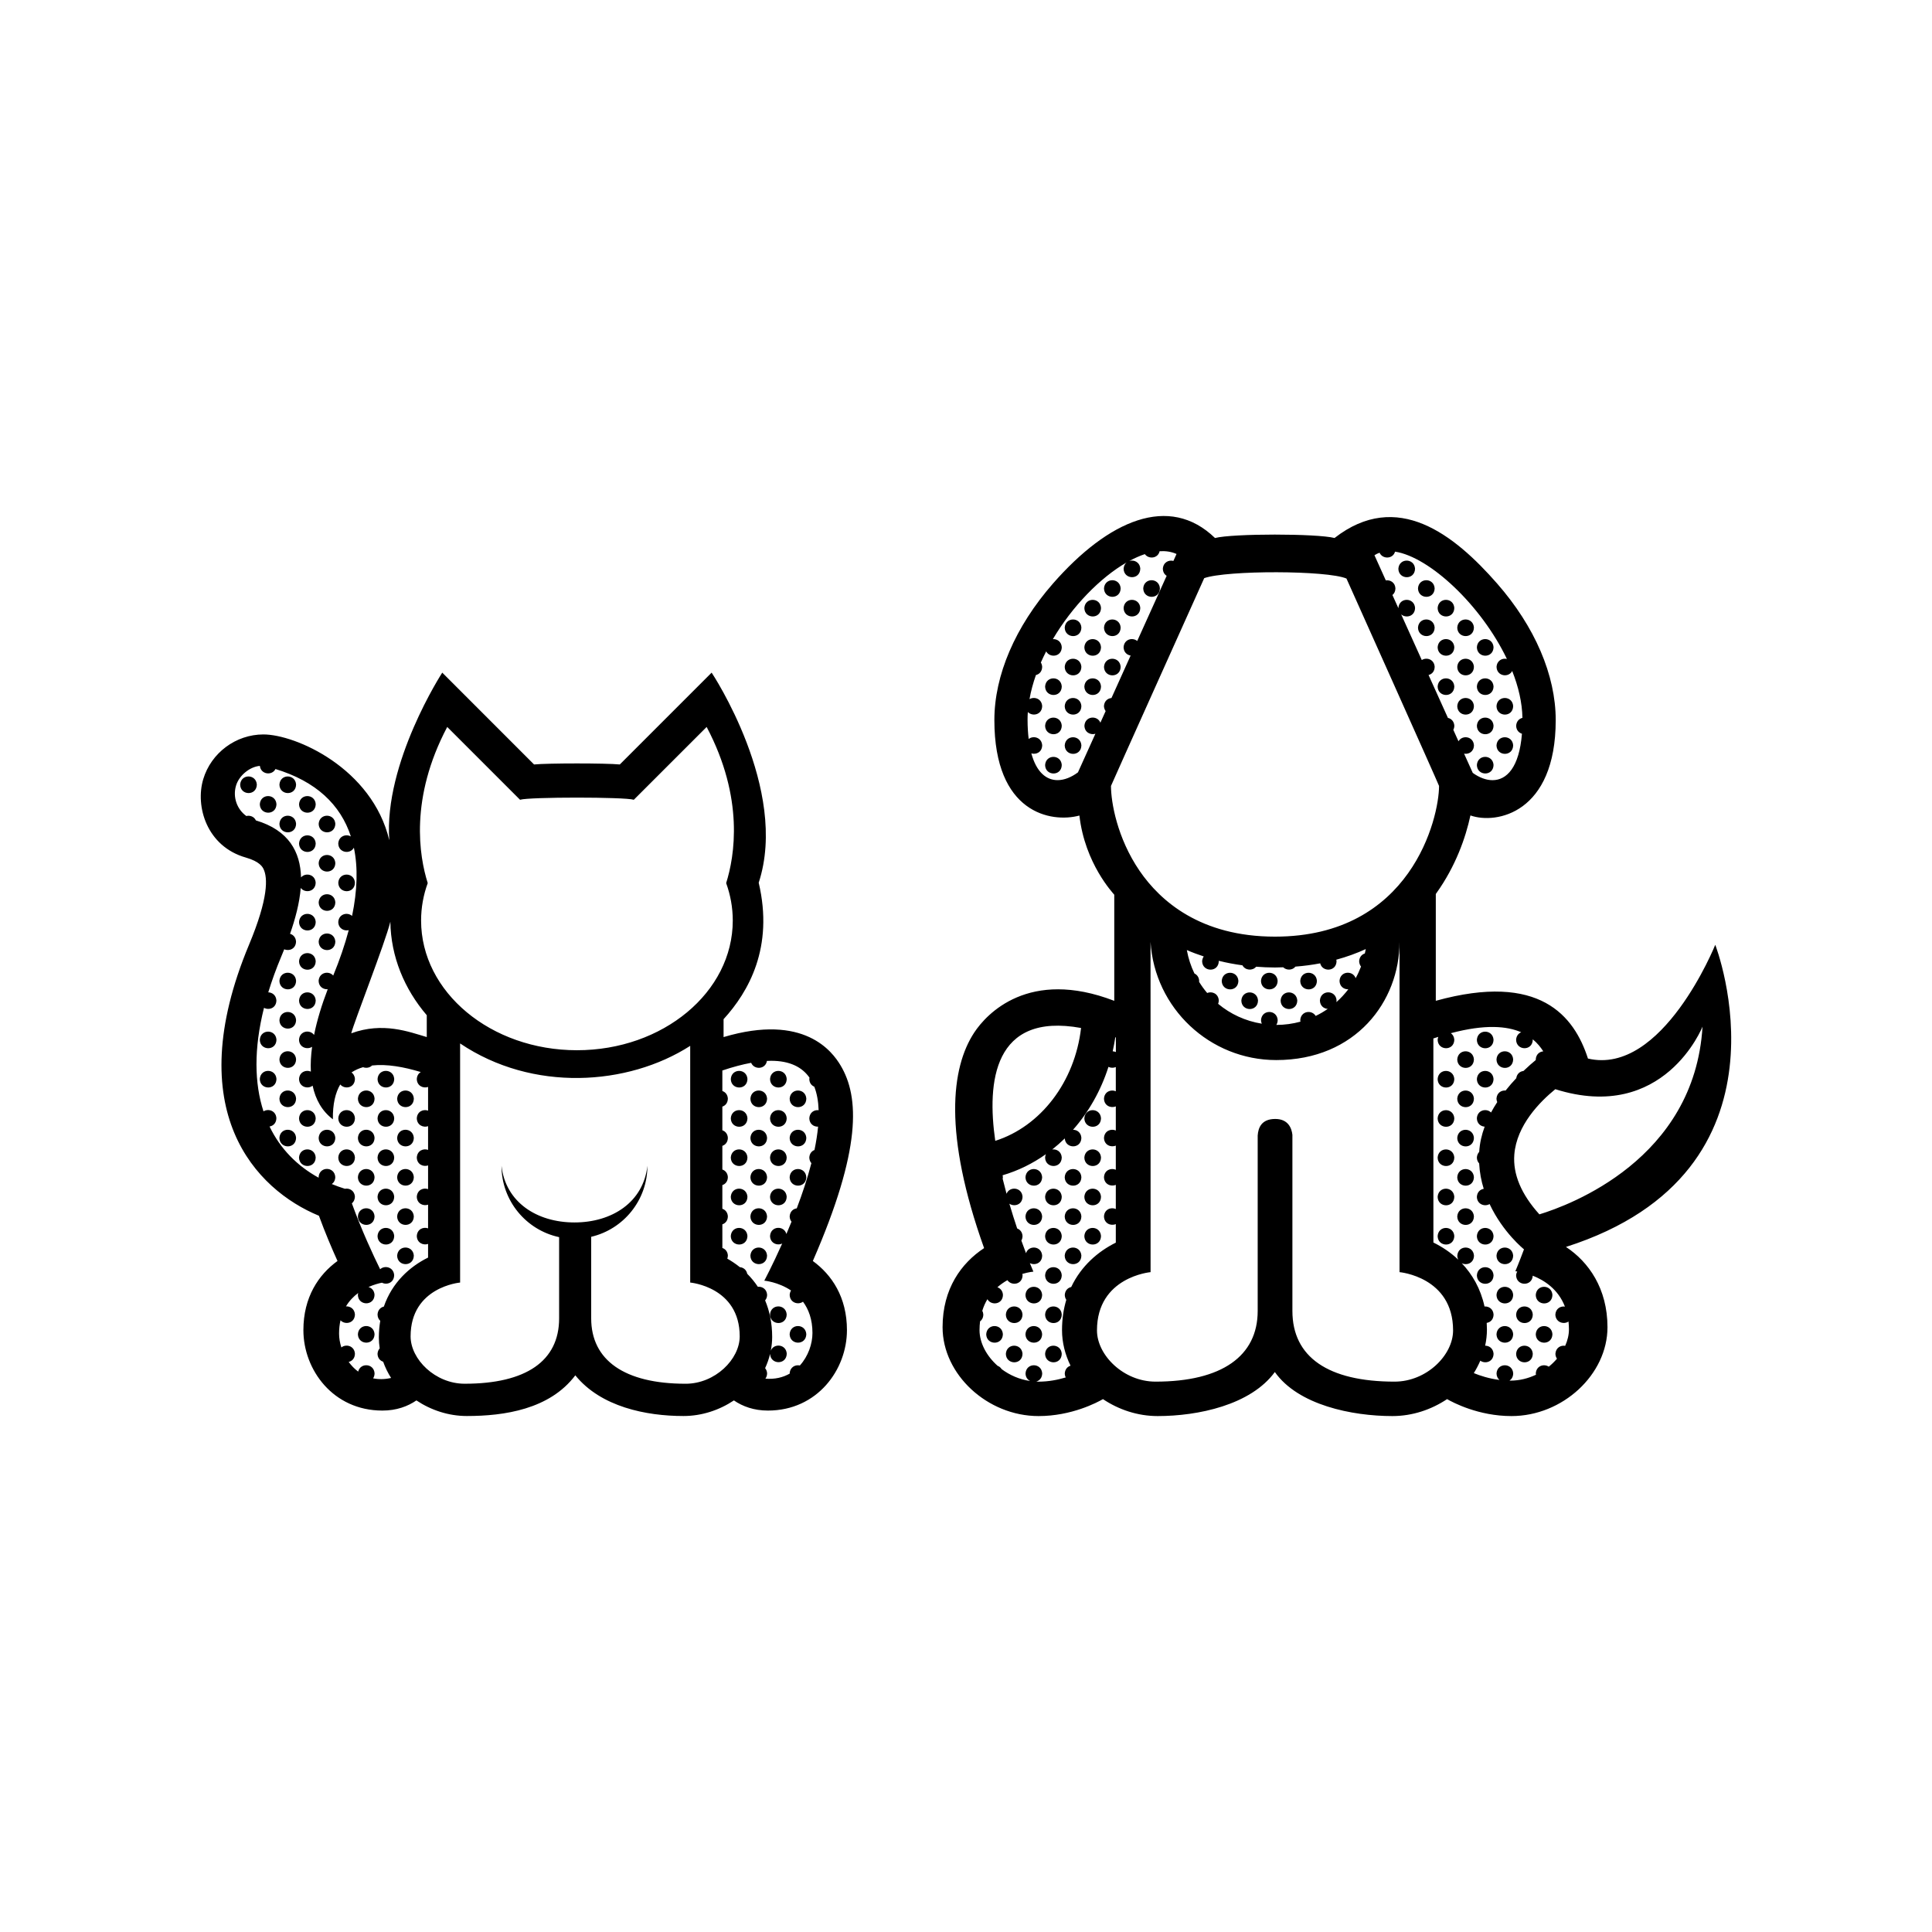 <?xml version="1.0" encoding="UTF-8"?>
<!-- Uploaded to: SVG Repo, www.svgrepo.com, Generator: SVG Repo Mixer Tools -->
<svg fill="#000000" width="800px" height="800px" version="1.1" viewBox="144 144 512 512" xmlns="http://www.w3.org/2000/svg">
 <path d="m366.75 426.33c-2.133-3.562-9.559-13.871-30.996-7.492v-4.742c6.637-7.269 13.352-19.027 9.309-36.168 8.117-24.777-12.473-55.672-12.473-55.672l-24.336 24.336c-3.664-0.363-19.059-0.363-22.723 0l-24.328-24.336s-15.527 23.906-14.035 44.41c-4.57-19.105-24.828-28.031-33.363-28.031-7.289 0-13.852 4.875-15.945 11.859-2.168 7.219 0.938 17.828 11.301 20.773 3.727 1.059 4.445 2.551 4.68 3.043 1.109 2.297 1.34 7.648-3.844 20.051-18.426 44.098 1.832 64.93 18.523 71.828 1.621 4.434 3.375 8.566 4.922 11.984-5.023 3.648-9.039 9.586-9.039 18.328 0 10.473 7.836 21.316 20.938 21.316 3.715 0 6.711-1.109 9.012-2.691 3.856 2.57 8.484 4.133 13.371 4.133 9.883 0 21.938-1.758 28.742-10.781 6.777 8.375 18.797 10.781 28.66 10.781 4.875 0 9.516-1.566 13.367-4.133 2.301 1.582 5.301 2.691 9.012 2.691 13.105 0 20.945-10.844 20.945-21.316 0-8.734-4.019-14.676-9.039-18.324 12.918-29.625 12.367-43.449 7.34-51.848zm-104.23-89.68 19.297 19.297c2.336-0.762 27.816-0.762 30.152 0l19.301-19.297c10 18.93 7.41 34.266 5.168 41.379 1.137 3.144 1.754 6.473 1.754 9.922 0 18.984-18.488 34.371-41.297 34.371-22.809 0-41.301-15.391-41.301-34.371 0-3.445 0.613-6.777 1.758-9.922-2.25-7.113-4.84-22.449 5.168-41.379zm-15.074 51.621c0.141 9.262 3.707 17.82 9.652 24.777v5.785c-4.676-1.367-11.602-4.074-20.016-0.992 0.789-3.109 8.973-23.926 10.363-29.57zm-2.676 105.76c-0.23 1.395-0.371 2.867-0.371 4.438 0 0.961 0.082 1.918 0.227 2.863-0.316 0.348-0.535 0.816-0.578 1.43 0.023 1.145 0.691 1.844 1.492 2.109 0.535 1.5 1.238 2.941 2.102 4.301-1.738 0.398-3.332 0.395-4.766 0.098 0.227-0.344 0.379-0.781 0.387-1.324-0.172-2.672-3.762-2.867-4.344-0.457-0.973-0.719-1.809-1.598-2.516-2.57 0.875-0.203 1.633-0.906 1.656-2.176-0.137-2.09-2.359-2.66-3.594-1.656-0.398-1.238-0.609-2.492-0.609-3.668 0-1.293 0.137-2.457 0.379-3.527 1.188 1.285 3.777 0.816 3.824-1.551-0.098-1.496-1.266-2.211-2.379-2.133 0.891-1.496 2.031-2.648 3.234-3.547-0.035 0.156-0.066 0.316-0.074 0.488 0.059 2.941 4.359 3.043 4.414-0.016-0.074-1.148-0.781-1.828-1.605-2.055 1.391-0.625 2.68-0.969 3.566-1.152 1.293 0.672 3.199 0.039 3.238-1.996-0.141-2.152-2.5-2.695-3.715-1.566-1.844-3.742-4.871-10.238-7.492-17.461 0.457-0.371 0.785-0.957 0.801-1.785-0.105-1.617-1.465-2.312-2.648-2.082-1.195-0.371-2.352-0.785-3.473-1.254 0.523-0.363 0.906-0.973 0.922-1.863-0.188-2.836-4.223-2.887-4.418 0.016 0 0.066 0.016 0.117 0.02 0.18-5.688-3.125-10.176-7.668-13.02-13.582 0.945-0.152 1.789-0.871 1.812-2.211-0.125-1.988-2.152-2.609-3.414-1.797-2.422-7.418-2.586-16.594 0.133-27.441 1.293 0.711 3.246 0.098 3.285-1.965-0.09-1.395-1.113-2.109-2.156-2.137 0.922-3.019 2.055-6.156 3.414-9.41 0.273-0.648 0.551-1.324 0.82-2.004 1.289 0.57 3.082-0.082 3.125-2.051-0.074-1.137-0.766-1.812-1.582-2.047 1.391-3.988 2.516-8.176 2.828-12.152 1.117 1.465 3.91 1.059 3.961-1.402-0.145-2.258-2.731-2.746-3.879-1.391-0.176-6.731-3.219-12.496-11.965-15.109-0.473-1.012-1.57-1.406-2.527-1.16-2.469-1.762-3.656-4.992-2.734-8.066 0.801-2.672 3.621-4.996 6.316-5.223 0.25 2.309 3.238 2.641 4.133 0.832 10.73 3.266 17.246 9.426 19.984 17.871-1.266-0.73-3.203-0.133-3.34 1.859 0.051 2.516 3.184 2.941 4.137 1.113 1.113 5.297 0.918 11.367-0.48 18.086-1.219-1.074-3.512-0.57-3.656 1.605 0.035 1.727 1.531 2.465 2.769 2.172-1.012 3.828-2.387 7.844-4.106 12.027-1.148-1.328-3.715-0.898-3.871 1.406 0.031 1.566 1.258 2.312 2.414 2.215-1.559 4.062-2.832 8.176-3.621 12.125-1.078-1.516-3.828-1.129-3.988 1.258 0.039 2.066 2.176 2.727 3.465 1.875-0.312 2.281-0.434 4.492-0.328 6.574-1.258-0.562-3.008 0.066-3.133 1.953 0.047 2.152 2.336 2.777 3.598 1.773 0.77 3.641 2.469 6.723 5.375 8.918-0.066-4.031 0.66-7.031 1.949-9.234 1.152 1.387 3.844 0.957 3.891-1.461-0.051-0.801-0.414-1.375-0.906-1.727 0.926-0.613 1.953-1.074 3.062-1.391 0.797 0.316 1.758 0.168 2.383-0.453 3.906-0.441 8.469 0.387 12.902 1.738-0.562 0.336-0.992 0.945-1.047 1.844 0.035 1.828 1.715 2.559 2.988 2.109v6.277c-1.246-0.457-2.867 0.195-2.988 2.012 0.035 1.832 1.715 2.559 2.988 2.109v6.281c-1.246-0.457-2.867 0.195-2.988 2.012 0.035 1.828 1.715 2.555 2.988 2.106v6.281c-1.246-0.457-2.867 0.195-2.988 2.012 0.035 1.828 1.715 2.555 2.988 2.109v6.277c-1.246-0.457-2.867 0.195-2.988 2.016 0.035 1.828 1.715 2.555 2.988 2.106v3.621c-4.902 2.418-9.531 6.629-11.719 12.988-0.852 0.203-1.594 0.887-1.672 2.086 0.012 0.754 0.301 1.312 0.719 1.684zm80.922 16.676c-16.254 0-25.02-6.277-25.02-17.316v-21.625c8.539-2 14.902-9.668 14.902-18.824-1.074 9.664-9.391 15.02-19.34 15.02s-18.262-5.356-19.332-15.02c0 9.289 6.543 17.043 15.27 18.914v21.531c0 11.297-8.77 17.316-25.02 17.316-7.836 0-14.34-6.492-14.34-12.551 0-13.121 13.121-14.262 13.121-14.262v-63.367c19.199 12.949 44.449 11.246 60.977 0.641v62.723s13.121 1.145 13.121 14.262c0 6.062-6.504 12.559-14.34 12.559zm35.109-68.133c-0.188 1.988-0.516 4.066-0.957 6.188-0.719 0.281-1.301 0.934-1.371 1.988 0.016 0.637 0.227 1.133 0.551 1.5-1.047 4.047-2.418 8.137-3.875 11.977-0.938 0.125-1.793 0.828-1.879 2.125 0.012 0.59 0.207 1.055 0.492 1.41-0.453 1.129-0.91 2.215-1.359 3.258-0.609-2.312-4.152-2.188-4.332 0.527 0.039 1.945 1.926 2.637 3.219 2.004-2.621 5.871-4.746 9.84-4.746 9.84s3.68 0.324 7.09 2.602c-0.195 0.312-0.328 0.695-0.359 1.152 0.047 2.109 2.254 2.75 3.527 1.824 1.473 1.984 2.508 4.664 2.508 8.293 0 2.867-1.125 6.168-3.336 8.605-1.195-0.266-2.586 0.406-2.699 2.086 0 0.023 0.004 0.047 0.012 0.07-1.77 1.004-3.914 1.547-6.453 1.34 0.273-0.359 0.449-0.828 0.457-1.422-0.035-0.57-0.242-1.02-0.527-1.359 0.562-1.215 1.008-2.484 1.32-3.785 0.105 2.891 4.352 2.984 4.414-0.059-0.168-2.539-3.414-2.84-4.231-0.789 0.23-1.184 0.367-2.398 0.367-3.629 0-3.703-0.699-6.918-1.867-9.703 0.309-0.363 0.52-0.848 0.527-1.484-0.102-1.531-1.32-2.238-2.453-2.117-0.84-1.27-1.785-2.414-2.816-3.445-0.223-1.098-1.062-1.688-1.961-1.762-1.062-0.852-2.18-1.602-3.32-2.254 0.086-0.246 0.141-0.52 0.152-0.828-0.07-1.078-0.699-1.742-1.461-2l-0.004-6.262c0.789-0.262 1.438-0.953 1.461-2.125-0.07-1.082-0.699-1.742-1.461-2.004v-6.273c0.789-0.262 1.438-0.945 1.461-2.125-0.07-1.078-0.699-1.742-1.461-2v-6.277c0.789-0.262 1.438-0.953 1.461-2.125-0.07-1.078-0.699-1.742-1.461-2v-6.273c0.789-0.262 1.438-0.953 1.461-2.133-0.07-1.074-0.699-1.742-1.461-2v-5.438c2.82-0.953 5.356-1.617 7.633-2.035 0.781 1.895 3.797 1.789 4.18-0.5 0.371-0.02 0.746-0.035 1.098-0.035 4.992 0 8.23 1.684 10.184 4.469-0.02 0.109-0.039 0.227-0.051 0.352 0.02 1.059 0.594 1.738 1.32 2.039 0.715 1.82 1.074 3.93 1.152 6.231-1.137-0.137-2.367 0.551-2.473 2.125 0.031 1.539 1.199 2.289 2.328 2.238zm237.76-48.191s-13.98 34.781-33.734 30.145c-3.656-11.305-12.785-22.93-40.324-15.305v-28.312c0.07-0.105 0.152-0.207 0.223-0.312 5.027-7.055 7.684-14.586 8.953-20.5 6.84 2.43 22.602-0.59 22.602-25.27 0-11.898-5.512-24.754-15.527-36.184-11.355-12.965-26.492-24.992-43.086-12.07-4.719-1.203-26.953-1.203-31.676 0.004-12.148-11.758-28.238-4.731-42.945 12.07-10.004 11.438-15.527 24.277-15.527 36.184 0 24.676 15.023 27.312 22.535 25.297 1.457 12.746 8.934 20.57 9.238 20.984v28.117c-22.602-8.688-33.84 3.422-37.117 8.414-6.117 9.309-8.223 26.777 2.621 57.117-6.012 3.961-11.004 10.727-11.004 20.965 0 12.543 11.891 23.547 25.441 23.547 8.766 0 15.551-3.617 17.062-4.492 4.172 2.797 9.199 4.492 14.5 4.492 10.68 0 24.656-2.922 31.051-11.672 6.172 8.75 20.43 11.672 31.145 11.672 5.289 0 10.324-1.699 14.5-4.492 1.508 0.871 8.293 4.492 17.059 4.492 13.559 0 25.449-11.004 25.449-23.547 0-10.238-4.988-17.32-11.004-21.277 62.879-20.078 39.566-80.066 39.566-80.066zm-88.961-103.91c0.777 1.77 3.543 1.723 4.102-0.281 9.16 1.402 22.844 14.219 29.641 28.441-1.199-0.293-2.625 0.387-2.742 2.086 0.055 2.523 3.211 2.949 4.144 1.098 1.656 4.172 2.644 8.395 2.715 12.426-0.848 0.203-1.582 0.891-1.664 2.086 0.031 1.16 0.711 1.863 1.535 2.121-0.719 8.953-4.055 12.305-7.801 12.305-1.738 0-3.551-0.719-5.234-1.93l-2.297-5.094c1.203 0.223 2.578-0.504 2.613-2.215-0.156-2.414-3.109-2.805-4.098-1.066l-1.367-3.031c0.156-0.309 0.258-0.672 0.266-1.102-0.082-1.188-0.836-1.875-1.699-2.066l-5.133-11.367c0.867-0.211 1.602-0.922 1.621-2.172-0.125-1.996-2.152-2.609-3.414-1.793l-5.465-12.105c1.246 1.098 3.637 0.574 3.684-1.703-0.188-2.836-4.227-2.887-4.418 0.016 0 0.023 0.004 0.051 0.012 0.082l-1.594-3.523c0.465-0.367 0.781-0.953 0.797-1.773-0.102-1.578-1.387-2.273-2.551-2.106l-3.008-6.664c0.43-0.293 0.883-0.496 1.355-0.668zm-72.594 41.973-1.391 3.074c-0.805-2.019-4.062-1.797-4.231 0.801 0.039 1.789 1.641 2.523 2.906 2.137l-4.621 10.227c-1.727 1.289-3.613 2.062-5.402 2.062-2.906 0-5.566-2.012-6.953-7.098 1.254 0.395 2.836-0.289 2.875-2.141-0.137-2.082-2.344-2.656-3.582-1.668-0.18-1.535-0.293-3.234-0.293-5.148 0-0.664 0.023-1.328 0.074-2 1.199 1.25 3.75 0.77 3.797-1.578-0.125-1.961-2.09-2.59-3.356-1.832 0.371-2.125 0.953-4.262 1.703-6.387 0.875-0.207 1.629-0.918 1.652-2.18-0.031-0.453-0.156-0.828-0.348-1.137 0.438-0.992 0.91-1.98 1.41-2.957 0.953 1.797 4.086 1.5 4.137-1.109-0.098-1.492-1.254-2.207-2.359-2.137 5.152-8.707 12.543-16.297 19.523-20.309-0.422 0.352-0.73 0.906-0.777 1.652 0.059 2.938 4.359 3.043 4.418-0.016-0.117-1.742-1.672-2.43-2.91-2.035 1.402-0.754 2.785-1.379 4.121-1.82 1.004 1.402 3.473 1.188 3.914-0.77 1.617-0.098 3.133 0.121 4.481 0.734l-0.828 1.84c-1.219-0.324-2.676 0.344-2.797 2.066 0.02 0.898 0.441 1.527 1.008 1.879l-7.801 17.27c-1.23-1.02-3.465-0.492-3.613 1.652 0.031 1.32 0.906 2.055 1.867 2.207l-5.078 11.254c-0.984 0.09-1.906 0.789-1.996 2.144 0.035 0.539 0.203 0.973 0.449 1.32zm1.414 19.84c0-0.117 24.707-55.07 24.707-55.07 6.019-2.121 32.566-2.082 37.699 0.105 0 0 24.535 54.742 24.535 54.965 0 8.438-7.375 39.934-43.48 39.934-19.77 0-30.406-9.465-35.859-17.406-6-8.758-7.602-18.277-7.602-22.527zm66.266 47.863c-0.406 1.062-0.883 2.098-1.426 3.078-0.746-2.117-4.098-1.93-4.273 0.711 0.035 1.527 1.199 2.281 2.332 2.231-0.945 1.234-2 2.379-3.164 3.406 0.023-0.141 0.047-0.293 0.051-0.449-0.18-2.836-4.227-2.891-4.418 0.016 0.031 1.406 1.031 2.16 2.074 2.227-1.012 0.699-2.074 1.328-3.195 1.863-1.004-1.684-3.914-1.359-4.086 1.109 0 0.145 0.039 0.273 0.066 0.406-2.039 0.559-4.191 0.863-6.41 0.867 0.215-0.336 0.352-0.766 0.363-1.289-0.188-2.836-4.227-2.891-4.418 0.016 0.012 0.363 0.09 0.676 0.207 0.945-4.348-0.695-8.316-2.551-11.574-5.266 0.105-0.262 0.172-0.559 0.176-0.902-0.117-1.824-1.82-2.492-3.078-1.969-0.789-0.926-1.5-1.914-2.144-2.957 0.012-0.09 0.02-0.176 0.023-0.277-0.066-0.977-0.586-1.617-1.254-1.93-0.938-1.941-1.621-4.019-2.016-6.211 1.457 0.637 2.953 1.184 4.484 1.691-0.23 0.328-0.387 0.746-0.43 1.258 0.066 2.941 4.359 3.043 4.418-0.016 0-0.031-0.012-0.055-0.016-0.086 2.035 0.508 4.137 0.902 6.281 1.195 0.727 1.367 2.684 1.516 3.629 0.371 1.637 0.121 3.301 0.207 4.992 0.207 0.742 0 1.457-0.035 2.176-0.055 0.898 0.863 2.457 0.82 3.25-0.18 2.293-0.176 4.481-0.473 6.559-0.867 0.562 2.363 4.289 2.254 4.336-0.59-0.012-0.137-0.051-0.25-0.074-0.371 2.816-0.766 5.422-1.723 7.82-2.82-0.066 0.398-0.16 0.781-0.25 1.164-0.777 0.246-1.438 0.918-1.508 2.039 0.02 0.613 0.215 1.074 0.496 1.434zm-65.121 18.738c0.055 0.02 0.105 0.035 0.152 0.051v3.863c-0.266-0.117-0.551-0.18-0.84-0.191 0.273-1.23 0.5-2.465 0.688-3.723zm-9.074-2.461c-1.637 14.277-10.699 26.086-22.738 29.91-2.246-15.582-0.48-34.133 22.738-29.91zm-2.609 68.648c-0.867 0.188-1.621 0.871-1.707 2.086 0.016 0.527 0.168 0.957 0.402 1.305-0.719 2.41-1.133 5.078-1.133 8.035 0 3.305 0.828 6.492 2.258 9.422-0.785 0.242-1.449 0.918-1.531 2.047 0.012 0.414 0.105 0.766 0.266 1.062-2.012 0.609-4.5 1.125-7.262 1.125-0.188 0-0.371-0.023-0.559-0.031 0.836-0.23 1.559-0.941 1.578-2.172-0.188-2.836-4.223-2.887-4.418 0.016 0.02 1.02 0.555 1.688 1.238 2.012-2.828-0.398-5.422-1.543-7.566-3.144-0.258-0.422-0.641-0.719-1.062-0.875-2.941-2.609-4.801-6.09-4.801-9.461 0-0.816 0.051-1.586 0.141-2.324 0.5-0.367 0.848-0.969 0.863-1.824-0.023-0.383-0.125-0.707-0.273-0.984 0.352-1.145 0.812-2.168 1.359-3.066 0.977 1.758 4.07 1.441 4.117-1.152-0.07-1.082-0.711-1.758-1.477-2.012 0.855-0.754 1.762-1.371 2.66-1.883 1.066 1.578 3.965 1.211 4.016-1.305-0.004-0.125-0.047-0.23-0.07-0.348 1.719-0.504 2.938-0.609 2.938-0.609s-0.352-0.816-0.934-2.254c1.293 0.68 3.223 0.055 3.258-1.988-0.168-2.602-3.566-2.852-4.281-0.645-0.383-0.992-0.797-2.117-1.23-3.344 0.188-0.324 0.301-0.73 0.312-1.211-0.07-1.062-0.68-1.719-1.422-1.996-0.68-2.016-1.379-4.231-2.066-6.566 1.281 0.891 3.445 0.316 3.488-1.848-0.16-2.539-3.422-2.836-4.238-0.781-0.348-1.293-0.691-2.613-1.02-3.949 0.023-0.145 0.051-0.301 0.055-0.469-0.012-0.172-0.039-0.328-0.082-0.484 4.121-1.203 7.981-3.113 11.48-5.594-0.117 0.262-0.195 0.551-0.215 0.891 0.059 2.941 4.352 3.043 4.414-0.016-0.105-1.566-1.371-2.273-2.523-2.121 1.152-0.91 2.262-1.891 3.324-2.926 0.195 2.801 4.336 2.852 4.398-0.152-0.09-1.422-1.152-2.144-2.207-2.144 4.144-4.691 7.375-10.375 9.383-16.668 0.598 0.309 1.328 0.316 1.949 0.051v6.418c-1.258-0.57-3.012 0.066-3.133 1.949 0.039 1.906 1.844 2.613 3.133 2.047v6.402c-1.258-0.562-3.012 0.066-3.133 1.953 0.039 1.898 1.844 2.609 3.133 2.047v6.402c-1.258-0.562-3.012 0.066-3.133 1.953 0.039 1.906 1.844 2.609 3.133 2.047v6.402c-1.258-0.57-3.012 0.059-3.133 1.949 0.039 1.906 1.844 2.609 3.133 2.047v4.918c-4.691 2.328-9.168 6.156-11.82 11.762zm85.695 25.074c-17.594 0-27.078-6.508-27.078-18.73v-46.672c-0.188-1.719-1.082-4.211-4.543-4.211-3.656 0-4.516 2.336-4.656 4.387v46.496c0 11.941-9.488 18.73-27.078 18.73-8.473 0-15.512-7.027-15.512-13.578 0-14.199 14.203-15.438 14.203-15.438l-0.008-87.523c1.074 17.562 15.695 31.32 33.309 31.32 21.109 0 32.676-15.609 32.676-31.32v87.523s14.191 1.238 14.191 15.438c0.008 6.559-7.023 13.578-15.504 13.578zm46.09-15.93c0.074 0.664 0.117 1.355 0.117 2.082 0 1.461-0.363 2.938-0.996 4.359-1.164-0.203-2.473 0.48-2.59 2.106 0.016 0.535 0.176 0.957 0.414 1.305-0.645 0.754-1.367 1.473-2.172 2.117-1.258-0.836-3.305-0.273-3.441 1.785 0 0.125 0.035 0.23 0.051 0.348-2.055 0.969-4.348 1.562-6.769 1.562-0.09 0-0.168-0.012-0.258-0.012 0.559-0.352 0.973-0.984 0.988-1.914-0.18-2.836-4.227-2.887-4.418 0.016 0.016 0.777 0.328 1.352 0.781 1.727-2.785-0.348-5.144-1.129-6.801-1.809 0.66-1.055 1.23-2.16 1.723-3.293 1.281 0.918 3.465 0.344 3.512-1.832-0.098-1.43-1.168-2.152-2.231-2.141 0.309-1.402 0.473-2.84 0.473-4.309 0-0.59-0.031-1.164-0.059-1.738 0.945-0.141 1.789-0.867 1.82-2.211-0.102-1.508-1.281-2.215-2.402-2.133-1.027-4.742-3.246-8.535-6.039-11.477 1.301 0.664 3.203 0.035 3.246-1.996-0.18-2.836-4.227-2.891-4.418 0.016 0.004 0.402 0.105 0.75 0.25 1.047-2.012-1.906-4.273-3.41-6.586-4.543l-0.008-54.082c0.441-0.152 0.875-0.289 1.305-0.418-0.086 0.227-0.152 0.48-0.172 0.766 0.059 2.941 4.359 3.043 4.418-0.016-0.055-0.801-0.418-1.371-0.918-1.727 9.105-2.418 14.879-1.883 18.645-0.246-0.711 0.289-1.281 0.945-1.352 1.988 0.066 2.941 4.359 3.043 4.418-0.016 0-0.047-0.012-0.082-0.02-0.117 1.25 1.02 2.137 2.156 2.805 3.203-0.984 0.086-1.91 0.777-1.996 2.133 0 0.055 0.02 0.105 0.02 0.156-0.922 0.75-2.047 1.738-3.281 2.918-0.906 0.102-1.738 0.734-1.906 1.918-0.941 0.992-1.895 2.09-2.828 3.266-1.125-0.105-2.312 0.594-2.414 2.141 0.012 0.352 0.086 0.656 0.203 0.922-0.578 0.887-1.133 1.797-1.641 2.75-1.188-1.18-3.613-0.699-3.758 1.531 0.031 1.406 1.023 2.156 2.066 2.223-0.785 2.125-1.309 4.367-1.445 6.691-0.336 0.352-0.574 0.848-0.621 1.492 0.016 0.672 0.258 1.184 0.609 1.559 0.125 2.402 0.562 4.648 1.211 6.734-0.918 0.152-1.734 0.84-1.82 2.109 0.047 2.019 2.086 2.695 3.375 1.926 3.523 7.531 9.113 12 9.113 12-1.34 3.598-2.289 5.805-2.289 5.805s0.18 0.016 0.5 0.066c-0.152 0.289-0.266 0.613-0.297 1.012 0.059 2.902 4.231 3.031 4.41 0.105 3.031 1.195 6.742 3.562 8.523 8.184-1.152-0.172-2.422 0.516-2.535 2.109 0.07 2.07 2.207 2.719 3.484 1.852zm-7.715-28.402c-4.812-5.324-7.047-10.645-6.644-15.836 0.598-7.766 6.797-14.031 10.863-17.332 28.863 9.105 39.012-16.582 39.012-16.582-2.109 35.184-35.273 47.336-43.23 49.75zm-339.89-113.9c-0.059 3.055-4.359 2.953-4.418 0.012 0.195-2.902 4.234-2.848 4.418-0.012zm10.402 0c-0.059 3.055-4.352 2.953-4.414 0.012 0.188-2.902 4.227-2.848 4.414-0.012zm-5.199 5.199c-0.059 3.055-4.352 2.957-4.414 0.016 0.188-2.906 4.227-2.852 4.414-0.016zm5.984 0.016c0.195-2.906 4.231-2.852 4.418-0.016-0.062 3.059-4.356 2.957-4.418 0.016zm-0.785 5.188c-0.059 3.055-4.352 2.957-4.414 0.016 0.188-2.91 4.227-2.852 4.414-0.016zm5.984 0.012c0.195-2.906 4.231-2.848 4.418-0.016-0.062 3.059-4.356 2.957-4.418 0.016zm-0.785 5.188c-0.059 3.055-4.359 2.957-4.418 0.016 0.195-2.902 4.238-2.852 4.418-0.016zm0.785 5.215c0.195-2.902 4.231-2.848 4.418-0.016-0.062 3.059-4.356 2.957-4.418 0.016zm5.199 5.199c0.191-2.902 4.231-2.848 4.414-0.012-0.055 3.062-4.348 2.953-4.414 0.012zm-5.199 5.207c0.195-2.906 4.231-2.852 4.418-0.016-0.062 3.059-4.356 2.957-4.418 0.016zm-5.199 5.203c0.195-2.906 4.231-2.848 4.418-0.016-0.062 3.055-4.356 2.953-4.418 0.016zm5.199 5.199c0.195-2.902 4.231-2.848 4.418-0.016-0.062 3.055-4.356 2.957-4.418 0.016zm-5.199 5.199c0.195-2.902 4.231-2.848 4.418-0.016-0.062 3.062-4.356 2.957-4.418 0.016zm-0.785 5.188c-0.059 3.055-4.352 2.953-4.414 0.012 0.188-2.902 4.227-2.848 4.414-0.012zm0.785 5.215c0.195-2.906 4.231-2.852 4.418-0.016-0.062 3.059-4.356 2.957-4.418 0.016zm-0.785 5.191c-0.059 3.055-4.352 2.953-4.414 0.016 0.188-2.91 4.227-2.859 4.414-0.016zm-5.199 5.199c-0.059 3.055-4.352 2.957-4.414 0.016 0.188-2.902 4.227-2.852 4.414-0.016zm5.199 5.199c-0.059 3.059-4.352 2.957-4.414 0.016 0.188-2.902 4.227-2.848 4.414-0.016zm-5.199 5.203c-0.059 3.055-4.352 2.953-4.414 0.012 0.188-2.902 4.227-2.848 4.414-0.012zm26.789 0.012c0.195-2.902 4.231-2.848 4.418-0.012-0.062 3.059-4.359 2.953-4.418 0.012zm-21.59 5.188c-0.059 3.059-4.352 2.961-4.414 0.016 0.188-2.906 4.227-2.852 4.414-0.016zm20.801 0c-0.059 3.059-4.352 2.961-4.414 0.016 0.195-2.906 4.234-2.852 4.414-0.016zm5.988 0.016c0.195-2.902 4.231-2.848 4.418-0.016-0.062 3.059-4.359 2.961-4.418 0.016zm-21.59 5.188c-0.059 3.055-4.359 2.953-4.418 0.012 0.195-2.902 4.238-2.852 4.418-0.012zm10.402 0c-0.059 3.055-4.352 2.953-4.414 0.012 0.195-2.902 4.231-2.852 4.414-0.012zm5.988 0.012c0.195-2.902 4.231-2.848 4.418-0.012-0.062 3.055-4.359 2.953-4.418 0.012zm-21.59 5.188c-0.059 3.055-4.352 2.957-4.414 0.016 0.188-2.906 4.227-2.852 4.414-0.016zm10.402 0c-0.059 3.055-4.359 2.957-4.418 0.016 0.191-2.906 4.234-2.852 4.418-0.016zm10.398 0c-0.059 3.055-4.352 2.957-4.414 0.016 0.195-2.906 4.234-2.852 4.414-0.016zm5.988 0.016c0.195-2.906 4.231-2.852 4.418-0.016-0.062 3.059-4.359 2.957-4.418 0.016zm-21.59 5.184c-0.059 3.055-4.359 2.957-4.418 0.016 0.195-2.906 4.238-2.844 4.418-0.016zm10.402 0c-0.059 3.055-4.352 2.957-4.414 0.016 0.195-2.906 4.231-2.844 4.414-0.016zm5.988 0.016c0.195-2.906 4.231-2.848 4.418-0.016-0.062 3.059-4.359 2.961-4.418 0.016zm-0.789 5.191c-0.059 3.055-4.352 2.957-4.414 0.016 0.195-2.91 4.234-2.852 4.414-0.016zm5.988 0.008c0.195-2.902 4.231-2.848 4.418-0.016-0.062 3.059-4.359 2.961-4.418 0.016zm-5.199 5.207c0.195-2.902 4.231-2.848 4.418-0.016-0.062 3.059-4.359 2.957-4.418 0.016zm-0.789 5.188c-0.059 3.055-4.352 2.953-4.414 0.012 0.195-2.902 4.234-2.852 4.414-0.012zm5.988 0.012c0.195-2.902 4.231-2.848 4.418-0.012-0.062 3.055-4.359 2.953-4.418 0.012zm-0.781 5.188c-0.059 3.055-4.359 2.957-4.418 0.016 0.191-2.906 4.231-2.852 4.418-0.016zm0.781 5.215c0.195-2.906 4.231-2.848 4.418-0.016-0.062 3.059-4.359 2.957-4.418 0.016zm-5.988 20.793c-0.059 3.055-4.352 2.957-4.414 0.016 0.195-2.91 4.234-2.852 4.414-0.016zm98.824-67.617c-0.059 3.055-4.359 2.953-4.414 0.012 0.191-2.902 4.227-2.848 4.414-0.012zm10.402 0c-0.059 3.055-4.359 2.953-4.418 0.012 0.191-2.902 4.234-2.848 4.418-0.012zm-5.203 5.199c-0.059 3.059-4.352 2.961-4.414 0.016 0.191-2.906 4.227-2.852 4.414-0.016zm10.402 0c-0.059 3.059-4.359 2.961-4.418 0.016 0.195-2.906 4.234-2.852 4.418-0.016zm-15.602 5.203c-0.059 3.055-4.359 2.953-4.414 0.012 0.191-2.902 4.227-2.852 4.414-0.012zm10.402 0c-0.059 3.055-4.359 2.953-4.418 0.012 0.191-2.902 4.234-2.852 4.418-0.012zm-5.203 5.199c-0.059 3.055-4.352 2.957-4.414 0.016 0.191-2.906 4.227-2.852 4.414-0.016zm10.402 0c-0.059 3.055-4.359 2.957-4.418 0.016 0.195-2.906 4.234-2.852 4.418-0.016zm-15.602 5.199c-0.059 3.055-4.359 2.957-4.414 0.016 0.191-2.906 4.227-2.844 4.414-0.016zm10.402 0c-0.059 3.055-4.359 2.957-4.418 0.016 0.191-2.906 4.234-2.844 4.418-0.016zm-5.203 5.207c-0.059 3.055-4.352 2.957-4.414 0.016 0.191-2.91 4.227-2.852 4.414-0.016zm10.402 0c-0.059 3.055-4.359 2.957-4.418 0.016 0.195-2.91 4.234-2.852 4.418-0.016zm-15.602 5.199c-0.059 3.059-4.359 2.957-4.414 0.016 0.191-2.902 4.227-2.852 4.414-0.016zm10.402 0c-0.059 3.059-4.359 2.957-4.418 0.016 0.191-2.902 4.234-2.852 4.418-0.016zm-5.203 5.203c-0.059 3.055-4.352 2.953-4.414 0.012 0.191-2.902 4.227-2.852 4.414-0.012zm-5.199 5.199c-0.059 3.055-4.359 2.957-4.414 0.016 0.191-2.906 4.227-2.852 4.414-0.016zm5.199 5.199c-0.059 3.055-4.352 2.957-4.414 0.016 0.191-2.906 4.227-2.848 4.414-0.016zm0.785 15.617c0.195-2.902 4.231-2.848 4.418-0.012-0.059 3.062-4.356 2.957-4.418 0.012zm5.199 5.207c0.195-2.906 4.231-2.852 4.418-0.016-0.059 3.059-4.356 2.957-4.418 0.016zm161.32-202.85c0.191-2.906 4.231-2.852 4.418-0.016-0.062 3.055-4.356 2.953-4.418 0.016zm5.199 5.195c0.191-2.902 4.231-2.848 4.414-0.012-0.055 3.055-4.352 2.953-4.414 0.012zm5.207 5.203c0.195-2.902 4.231-2.852 4.418-0.016-0.062 3.059-4.363 2.961-4.418 0.016zm-5.207 5.199c0.191-2.906 4.231-2.848 4.414-0.016-0.055 3.066-4.352 2.961-4.414 0.016zm10.406 0c0.191-2.906 4.238-2.848 4.418-0.016-0.066 3.066-4.359 2.961-4.418 0.016zm-5.199 5.199c0.195-2.902 4.231-2.848 4.418-0.012-0.062 3.055-4.363 2.957-4.418 0.012zm10.398 0c0.195-2.902 4.231-2.848 4.418-0.012-0.062 3.055-4.359 2.957-4.418 0.012zm-5.199 5.207c0.191-2.902 4.238-2.848 4.418-0.012-0.066 3.055-4.359 2.953-4.418 0.012zm-5.199 5.199c0.195-2.902 4.231-2.848 4.418-0.012-0.062 3.055-4.363 2.953-4.418 0.012zm10.398 0c0.195-2.902 4.231-2.848 4.418-0.012-0.062 3.055-4.359 2.953-4.418 0.012zm-5.199 5.203c0.191-2.902 4.238-2.852 4.418-0.016-0.066 3.059-4.359 2.957-4.418 0.016zm10.398 0c0.191-2.902 4.238-2.852 4.418-0.016-0.062 3.059-4.352 2.957-4.418 0.016zm-5.199 5.199c0.195-2.906 4.231-2.848 4.418-0.016-0.062 3.062-4.359 2.957-4.418 0.016zm5.199 5.203c0.191-2.902 4.238-2.848 4.418-0.016-0.062 3.055-4.352 2.961-4.418 0.016zm-5.199 5.199c0.195-2.902 4.231-2.848 4.418-0.016-0.062 3.059-4.359 2.961-4.418 0.016zm-98.816-46.812c0.191-2.902 4.231-2.848 4.414-0.012-0.062 3.055-4.356 2.953-4.414 0.012zm10.398 0c0.191-2.902 4.238-2.848 4.418-0.012-0.066 3.055-4.356 2.953-4.418 0.012zm-11.188 5.191c-0.059 3.055-4.359 2.957-4.418 0.016 0.195-2.902 4.234-2.856 4.418-0.016zm5.988 0.012c0.191-2.902 4.231-2.852 4.418-0.016-0.062 3.059-4.359 2.961-4.418 0.016zm-11.191 5.188c-0.059 3.059-4.352 2.957-4.418 0.016 0.195-2.91 4.238-2.848 4.418-0.016zm5.992 0.012c0.191-2.906 4.231-2.848 4.414-0.016-0.062 3.066-4.356 2.961-4.414 0.016zm-0.789 5.195c-0.059 3.047-4.359 2.953-4.418 0.012 0.195-2.906 4.234-2.852 4.418-0.012zm-5.203 5.199c-0.059 3.055-4.352 2.953-4.418 0.012 0.195-2.902 4.238-2.852 4.418-0.012zm5.992 0.012c0.191-2.902 4.231-2.848 4.414-0.012-0.062 3.055-4.356 2.953-4.414 0.012zm-11.191 5.188c-0.059 3.055-4.352 2.953-4.414 0.012 0.191-2.902 4.234-2.852 4.414-0.012zm10.402 0c-0.059 3.055-4.359 2.953-4.418 0.012 0.195-2.902 4.234-2.852 4.418-0.012zm-5.203 5.199c-0.059 3.055-4.352 2.957-4.418 0.016 0.195-2.902 4.238-2.852 4.418-0.016zm-5.199 5.199c-0.059 3.059-4.352 2.957-4.414 0.016 0.191-2.906 4.234-2.848 4.414-0.016zm5.199 5.207c-0.059 3.055-4.352 2.957-4.418 0.016 0.195-2.91 4.238-2.856 4.418-0.016zm-5.199 5.199c-0.059 3.059-4.352 2.957-4.414 0.016 0.191-2.902 4.234-2.856 4.414-0.016zm46.809 57.215c-0.059 3.055-4.352 2.953-4.414 0.012 0.191-2.902 4.234-2.848 4.414-0.012zm10.402 0c-0.059 3.055-4.359 2.953-4.418 0.012 0.199-2.902 4.234-2.848 4.418-0.012zm10.406 0c-0.059 3.055-4.359 2.953-4.418 0.012 0.195-2.902 4.231-2.848 4.418-0.012zm-15.609 5.207c-0.059 3.055-4.352 2.957-4.418 0.016 0.195-2.914 4.238-2.859 4.418-0.016zm10.41 0c-0.066 3.055-4.352 2.957-4.418 0.016 0.191-2.914 4.231-2.859 4.418-0.016zm-52.016 31.203c-0.059 3.055-4.359 2.953-4.418 0.012 0.195-2.902 4.234-2.852 4.418-0.012zm0 10.398c-0.059 3.055-4.359 2.957-4.418 0.016 0.195-2.906 4.234-2.844 4.418-0.016zm-15.602 5.207c-0.059 3.055-4.352 2.957-4.418 0.016 0.195-2.91 4.231-2.852 4.418-0.016zm10.398 0c-0.059 3.055-4.352 2.957-4.418 0.016 0.195-2.91 4.238-2.852 4.418-0.016zm-5.199 5.199c-0.059 3.059-4.352 2.957-4.414 0.016 0.191-2.902 4.234-2.852 4.414-0.016zm10.402 0c-0.059 3.059-4.359 2.957-4.418 0.016 0.195-2.902 4.234-2.852 4.418-0.016zm-15.602 5.203c-0.059 3.055-4.352 2.953-4.418 0.012 0.195-2.902 4.231-2.852 4.418-0.012zm10.398 0c-0.059 3.055-4.352 2.953-4.418 0.012 0.195-2.902 4.238-2.852 4.418-0.012zm-5.199 5.199c-0.059 3.055-4.352 2.957-4.414 0.016 0.191-2.906 4.234-2.852 4.414-0.016zm10.402 0c-0.059 3.055-4.359 2.957-4.418 0.016 0.195-2.906 4.234-2.852 4.418-0.016zm-5.203 5.199c-0.059 3.055-4.352 2.957-4.418 0.016 0.195-2.906 4.238-2.848 4.418-0.016zm-5.199 5.203c-0.059 3.055-4.352 2.957-4.414 0.016 0.191-2.906 4.234-2.852 4.414-0.016zm-5.199 5.199c-0.059 3.059-4.352 2.957-4.418 0.016 0.195-2.902 4.231-2.852 4.418-0.016zm-5.199 5.207c-0.059 3.055-4.352 2.953-4.414 0.012 0.188-2.906 4.227-2.848 4.414-0.012zm10.398 0c-0.059 3.055-4.352 2.953-4.414 0.012 0.191-2.906 4.234-2.848 4.414-0.012zm-15.602 5.199c-0.059 3.055-4.359 2.957-4.418 0.016 0.195-2.91 4.231-2.852 4.418-0.016zm10.402 0c-0.059 3.055-4.352 2.957-4.418 0.016 0.195-2.91 4.231-2.852 4.418-0.016zm-5.199 5.203c-0.059 3.055-4.352 2.957-4.414 0.016 0.188-2.91 4.227-2.852 4.414-0.016zm10.398 0c-0.059 3.055-4.352 2.957-4.414 0.016 0.191-2.91 4.234-2.852 4.414-0.016zm110.01-83.207c0.195-2.902 4.231-2.852 4.418-0.016-0.062 3.051-4.359 2.957-4.418 0.016zm-0.781 5.184c-0.066 3.059-4.352 2.957-4.418 0.016 0.191-2.902 4.234-2.848 4.418-0.016zm5.981 0.016c0.191-2.902 4.238-2.848 4.418-0.016-0.062 3.062-4.352 2.957-4.418 0.016zm-11.18 5.188c-0.059 3.055-4.359 2.953-4.418 0.012 0.195-2.902 4.227-2.848 4.418-0.012zm5.981 0.012c0.195-2.902 4.231-2.848 4.418-0.012-0.062 3.059-4.359 2.953-4.418 0.012zm-0.781 5.188c-0.066 3.059-4.352 2.961-4.418 0.016 0.191-2.906 4.234-2.852 4.418-0.016zm-5.199 5.203c-0.059 3.055-4.359 2.953-4.418 0.012 0.195-2.902 4.227-2.852 4.418-0.012zm5.199 5.199c-0.066 3.055-4.352 2.957-4.418 0.016 0.191-2.906 4.234-2.852 4.418-0.016zm-5.199 5.199c-0.059 3.055-4.359 2.957-4.418 0.016 0.195-2.906 4.227-2.844 4.418-0.016zm5.199 5.207c-0.066 3.055-4.352 2.957-4.418 0.016 0.191-2.91 4.234-2.852 4.418-0.016zm-5.199 5.199c-0.059 3.059-4.359 2.957-4.418 0.016 0.195-2.902 4.227-2.852 4.418-0.016zm5.199 5.203c-0.066 3.055-4.352 2.953-4.418 0.012 0.191-2.902 4.234-2.852 4.418-0.012zm-5.199 5.199c-0.059 3.055-4.359 2.957-4.418 0.016 0.195-2.906 4.227-2.852 4.418-0.016zm10.398 0c-0.059 3.055-4.359 2.957-4.418 0.016 0.195-2.906 4.231-2.852 4.418-0.016zm5.199 5.199c-0.059 3.055-4.352 2.957-4.418 0.016 0.191-2.906 4.234-2.848 4.418-0.016zm-5.199 5.203c-0.059 3.055-4.359 2.957-4.418 0.016 0.195-2.906 4.231-2.852 4.418-0.016zm5.199 5.199c-0.059 3.059-4.352 2.957-4.418 0.016 0.191-2.902 4.234-2.852 4.418-0.016zm10.406 0c-0.066 3.059-4.359 2.957-4.418 0.016 0.191-2.902 4.234-2.852 4.418-0.016zm-5.207 5.207c-0.059 3.055-4.352 2.953-4.418 0.012 0.199-2.906 4.234-2.848 4.418-0.012zm-5.199 5.199c-0.059 3.055-4.352 2.957-4.418 0.016 0.191-2.91 4.234-2.852 4.418-0.016zm10.406 0c-0.066 3.055-4.359 2.957-4.418 0.016 0.191-2.91 4.234-2.852 4.418-0.016zm-5.207 5.203c-0.059 3.055-4.352 2.957-4.418 0.016 0.199-2.91 4.234-2.852 4.418-0.016z"/>
</svg>